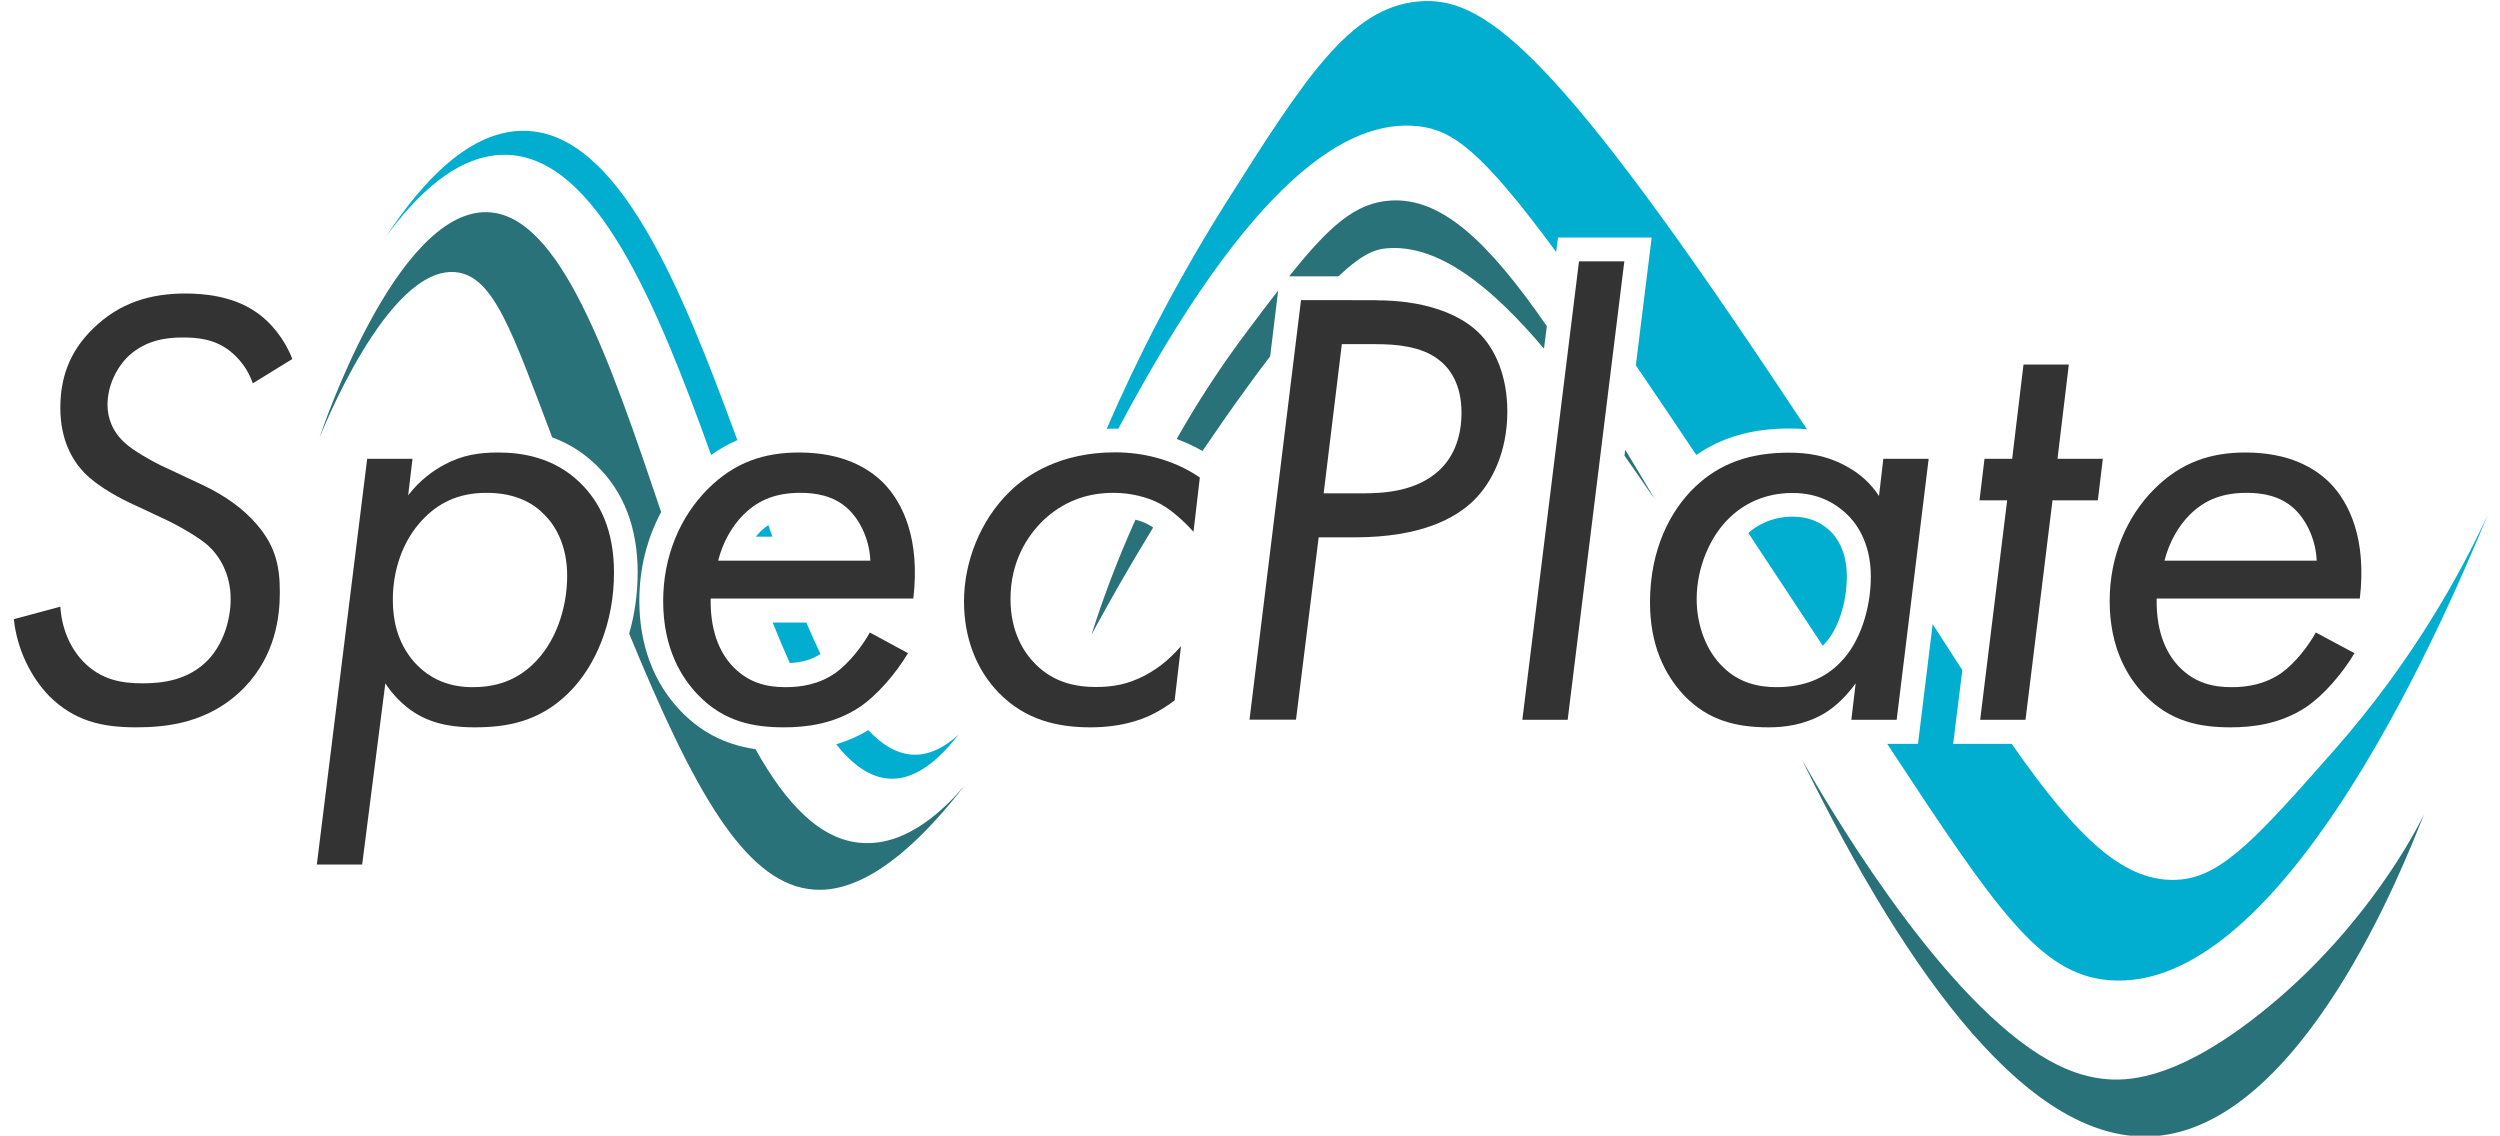 <svg xmlns="http://www.w3.org/2000/svg" xmlns:xlink="http://www.w3.org/1999/xlink" id="Ebene_1" x="0px" y="0px" viewBox="0 0 1500 681.4" style="enable-background:new 0 0 1500 681.4;" xml:space="preserve"><style type="text/css">	.st0{display:none;}	.st1{display:inline;fill:#01AED0;}	.st2{display:inline;fill:#2A7279;}	.st3{display:inline;}	.st4{fill:#01AED0;}	.st5{fill:#2A7279;}	.st6{fill:#333333;}</style><g>	<g>		<g class="st0">			<path class="st1" d="M575.1,440.8c-14.8,19.1-28.5,26.9-41.1,26.4c-83.4-3.5-119.7-372.1-230.3-374.3c-29-0.6-53.8,24.1-72,48.9    c21.7-32.9,50.4-64.1,83.5-63.3C427.7,81.1,466,450.9,548.4,452.8C556.9,453,565.8,449.3,575.1,440.8z"></path>			<path class="st2" d="M578.6,471.5c-45.3,58.4-75.8,64.5-93.6,61.9c-50.8-7.3-86.6-97.3-145.4-249    c-30.3-78.3-41.1-118.5-66.2-120.9c-41.5-4-81.6,99.5-81.7,99.5c-0.1,0,45-136.6,100.4-135.5c91.1,1.8,120,373.6,226,378.6    C545.1,507.3,567.6,484.4,578.6,471.5z"></path>			<g class="st3">				<path class="st4" d="M1492.7,308.8c-31.9,77.3-125.6,287.9-227.4,279.3c-42.5-3.6-68.6-43.8-138.2-149.7     C915.9,117,888.5,79.7,850.7,75.6c-47.7-5.1-115.7,42.3-212,246c19.9-56.4,50.1-126,96.8-199.9c48.3-76.5,74.7-117,115.2-120.9     c38.1-3.7,79.1,25.9,210.2,221.7c138.3,206.6,184.7,311.1,247.6,305.2c25.7-2.4,47.8-27.5,92.1-77.7     C1447.4,396.8,1475.9,345,1492.7,308.8z"></path>			</g>			<path class="st2" d="M993.7,300.9c-1.1-1.6-2.2-3.3-3.4-5C941.7,225.3,885.7,144.2,832,149.1c-10.3,0.9-27.4,5.6-84.9,84.9    c-42.5,58.6-72.6,110.4-92.1,146.8c14.6-46.4,41.9-114.4,95-184.3c37.9-49.9,56.7-74.9,84.9-76.3    C880.6,117.9,921.4,178.7,993.7,300.9z"></path>			<path class="st2" d="M1456.7,483c-1.1-0.7-65.4,191.4-164.1,198.7c-74.1,5.4-147.2-94.8-211.6-226    c13,22.9,78.5,136.7,142.5,177.1c15.1,9.5,27.2,13.1,37.4,14.4c14.6,1.8,42,1.2,89.3-34.5C1424.2,556.6,1457.4,483.5,1456.7,483z    "></path>		</g>		<g>			<path class="st4" d="M1108.1,345.8c0,16.3-5.4,32.3-13.7,40.9l-0.2,0.2c-0.2,0.2-0.3,0.4-0.5,0.6c-16.1-24.4-31-47-44.7-67.7    c5.3-4.7,14-9.8,26.8-9.8c8.8,0,16.1,2.8,22.3,8.6C1101.8,322.2,1108.1,330.4,1108.1,345.8z"></path>		</g>		<path class="st5" d="M691.9,316.5c-15,24.5-27.3,46.3-37,64.3c6.2-19.6,14.7-43.1,26.4-69c3,0.8,5.9,1.9,8.2,3.2   C690.3,315.5,691,315.9,691.9,316.5z"></path>		<path class="st4" d="M463.5,322h-10c0.9-1.1,1.7-2,2.7-3c1.5-1.5,3.1-2.8,4.8-4C461.8,317.4,462.6,319.7,463.5,322z"></path>		<path class="st4" d="M492.3,392.4c-5.1,3.3-11,5.1-18.4,5.4c-3.5-7.7-6.9-15.8-10.3-24.3h20.2   C486.6,380.1,489.4,386.4,492.3,392.4z"></path>		<path class="st4" d="M442.4,264.1c-5.5,2.3-10.7,5.3-15.7,8.9c-32.7-90.6-69-179-123-180.1c-29-0.6-53.8,24.1-72,48.9   c21.7-32.9,50.4-64.1,83.5-63.3C371.1,79.8,408.6,171.7,442.4,264.1z"></path>		<path class="st4" d="M575.1,440.8c-14.8,19.1-28.5,27-41.1,26.4c-11.6-0.5-22.2-8-32.3-20.6c6.9-2.1,13.3-4.9,19.3-8.5   c8.6,9.2,17.7,14.5,27.4,14.7C556.9,453,565.8,449.3,575.1,440.8z"></path>		<path class="st5" d="M578.6,471.5c-45.3,58.4-75.8,64.5-93.6,61.9c-38.9-5.6-69.1-59.8-107.5-153.2c3.3-11.5,5.1-23.9,5.1-36.7   c0-26.8-8.3-48.4-24.7-64.3c-7.7-7.5-16.6-13.1-26.6-16.8c-24.2-63.9-35.2-96.9-57.9-99.1c-41.1-3.9-80.9,97.6-81.7,99.4   c0.6-2.1,45.4-136.5,100.4-135.4c44.2,0.9,73.8,88.9,104.6,179.9c-8.5,15.9-13.1,34-13.1,53.2c0,26.5,8.6,49.3,24.7,66.1   c14.4,15.1,30.5,20.9,45,23c18.4,33,39.4,55.2,64.7,56.3C545.1,507.3,567.6,484.4,578.6,471.5z"></path>		<g>			<path class="st4" d="M1084.2,257.6c-3.4-0.4-7-0.5-10.7-0.5c-22,0-40.4,5.2-55.7,15.9c-13.3-19.9-25.4-37.8-36.3-53.8l9.5-76.7    h-56.2l-1.1,8.7c-45.1-61.3-62.5-73.3-83-75.5c-42.2-4.5-100.3,32.1-179.7,181.5c-0.7,0-1.3,0-2,0c-1.7,0-3.4,0-5,0.1    c18.1-41.8,41.4-87.7,71.5-135.5c48.3-76.5,74.7-117,115.2-120.9c38.1-3.7,79.1,25.9,210.2,221.7    C1068.9,234.5,1076.7,246.3,1084.2,257.6z"></path>		</g>		<g>			<path class="st4" d="M1492.7,308.8c-31.9,77.3-125.6,287.9-227.4,279.3c-41.4-3.5-67.2-41.8-133-141.8h18.5l8.8-71.8    c6.2,9.6,12.1,18.8,17.8,27.6v0l-5.5,44.2h35.1c39.8,57,68.4,84.5,101.5,81.4c25.7-2.4,47.8-27.5,92.1-77.7    C1447.4,396.8,1475.9,345,1492.7,308.8z"></path>		</g>		<path class="st5" d="M766.9,174.3l-4.8,39.5c-4.7,6.1-9.7,12.8-15,20.2c-9.1,12.5-17.6,24.8-25.6,36.6c-5.2-3-10.4-5.3-15.5-7.2   c12.2-21.6,26.8-44.2,44-66.9C756,188.5,761.6,181.1,766.9,174.3z"></path>		<path class="st5" d="M928.1,195.7l-1.7,13.5c-31-36.6-63.1-63-94.5-60.2c-5.7,0.5-13.4,2.2-28.8,16.8h-29.6   c23.5-29.5,39.6-44.4,61.3-45.5C864.6,118.7,892.4,144,928.1,195.7z"></path>		<path class="st5" d="M992.7,299.2C992.7,299.3,992.7,299.3,992.7,299.2c-0.8-1-1.6-2.2-2.4-3.3c-5.1-7.4-10.3-15-15.6-22.5   l0.4-3.6C980.8,279.2,986.7,289,992.7,299.2z"></path>		<path class="st5" d="M1454.4,488.6c-12.5,31.6-73.2,186.6-161.7,193.1c-74.1,5.4-147.2-94.8-211.6-226   c13,22.9,78.5,136.7,142.5,177.1c15.1,9.5,27.2,13.1,37.4,14.4c14.6,1.8,42,1.2,89.2-34.5C1412.2,565.7,1445.6,506.8,1454.4,488.6   z"></path>	</g>	<g>		<g>			<path class="st6" d="M151.7,230c-3-8.7-8.3-15.1-14-19.6c-9.4-7.2-19.6-7.9-28.3-7.9c-9.4,0-21.5,1.5-31.7,10.6    c-7.5,6.8-13.2,18.1-13.2,29.8c0,7.9,3,16.2,10.6,23c4.9,4.5,15.8,10.6,21.1,13.2l22.6,10.6c11.7,5.3,23,12.1,32.1,21.5    c14.3,14.7,17,27.9,17,44.1c0,14.7-2.6,37.7-21.1,57c-21.1,21.9-47.5,24.1-65.3,24.1c-20.4,0-37-3.8-52.1-18.9    c-10.9-11.3-19.2-27.9-21.1-46l27.9-7.5c0.8,12.8,5.7,24.5,13.6,32.8C60.7,408.1,73.2,410,85.6,410c12.1,0,27.5-1.9,39.2-14    c9.4-9.8,13.6-24.5,13.6-36.6c0-15.1-6.8-26-13.6-32.1c-4.9-4.5-16.6-11.3-24.5-15.1l-20-9.4c-6.8-3-21.5-10.6-29.8-19.2    c-6.8-7.2-14.3-19.2-14.3-38.9c0-17.7,5.3-33.6,19.6-47.5c15.8-15.5,34.3-21.1,55.5-21.1c10.9,0,27.9,1.5,41.5,10.6    c9.8,6.4,18.1,17,22.6,28.7L151.7,230z"></path>		</g>		<g>			<path class="st6" d="M217.3,518.7h-27.2l30.2-243.4h27.2l-2.6,21.9c7.2-9.4,15.5-15.1,21.9-18.5c10.6-5.7,20.8-7.2,32.1-7.2    c13.6,0,33.2,2.6,49.1,18.1c12.1,11.7,20.4,28.7,20.4,54c0,29.8-10.9,56.2-27.5,72.4c-17.4,17-36.6,20.4-56.2,20.4    c-10.2,0-23.8-1.1-35.8-8.7c-7.2-4.5-13.6-11.3-17.7-17.7L217.3,518.7z M319.2,399.1c14.3-13.2,21.1-34.3,21.1-53.6    c0-18.9-7.5-30.6-13.6-36.6c-6.8-7.2-17.7-13.2-34.7-13.2s-29.1,6-38.9,16.6c-11.3,12.1-17.4,29.4-17.4,47.5    c0,12.1,2.6,25.7,12.8,37.4c9.8,10.9,21.9,15.1,35.1,15.1C296.6,412.3,308.6,408.9,319.2,399.1z"></path>		</g>		<g>			<path class="st6" d="M544.8,391.9c-7.2,12.1-18.5,25.3-29.1,32.4c-15.5,10.2-32.1,12.1-45.3,12.1c-18.5,0-36.2-3.4-51.7-19.6    c-9.4-9.8-20.8-27.2-20.8-56.2c0-26.8,10.2-50.6,26.8-67.2c16.2-16.2,34-21.9,54.7-21.9c26.4,0,41.9,9.4,50.9,18.5    c11.3,11.7,21.9,33.2,17.7,69.1H426.4c-0.4,22.3,7.2,34.7,14,41.5c9.1,9.1,19.6,11.7,30.9,11.7c9.1,0,20-1.5,30.2-8.7    c7.9-5.7,15.8-15.8,20.4-24.1L544.8,391.9z M522.2,336.4c-0.4-11.3-5.3-23.4-13.2-30.9c-8.7-8.3-20-9.8-28.7-9.8    c-14,0-24.9,3.8-34.3,13.2c-6.8,6.8-12.4,16.6-15.1,27.5H522.2z"></path>		</g>		<g>			<path class="st6" d="M716.1,319.1c-5.3-6-12.8-12.8-19.6-16.6c-7.5-4.2-18.1-6.8-28.3-6.8c-17.4,0-30.9,6-41.9,16.2    c-10.2,9.8-20,25.3-20,47.5c0,19.6,7.9,32.1,15.1,39.2c10.6,10.6,23.4,13.6,36.2,13.6c10.9,0,19.6-1.9,29.1-6.8    c10.2-5.3,17-12.1,21.9-17.7l-3.8,32.5c-7.5,5.7-15.1,9.8-22.6,12.1c-9.1,3-18.9,4.1-27.9,4.1c-19.2,0-38.9-4.1-55.1-20.8    c-13.6-14-20.8-33.2-20.8-54.7c0-23.8,9.8-48.7,27.2-65.7c10.2-10.2,30.6-23.8,63.4-23.8c15.8,0,34.3,3.8,50.9,15.1L716.1,319.1z    "></path>		</g>		<g>			<path class="st6" d="M826.3,180.2c25.7,0,47.9,6.8,60.7,19.2c10.2,9.8,17.4,26.4,17.4,47.5c0,24.5-9.4,43-20.4,53.6    c-10.6,10.2-30.9,21.9-71.3,21.9h-21.5l-13.6,109.4h-27.9l30.9-251.7H826.3z M794.2,296H818c13.6,0,32.1-1.5,45.3-13.6    c7.5-6.8,13.6-18.1,13.6-34.7c0-17-6.8-26.8-14-32.1c-10.2-7.9-25.7-9.1-37-9.1h-20.8L794.2,296z"></path>		</g>		<g>			<path class="st6" d="M974.6,156.8l-34,275.1h-27.2l34-275.1H974.6z"></path>		</g>		<g>			<path class="st6" d="M1130,275.3h27.2L1138,431.9h-27.2l2.6-21.9c-4.9,6.8-11.7,14-19.6,18.5c-11.3,6.4-23,7.9-32.5,7.9    c-18.9,0-36.2-3.8-50.9-19.2c-11.7-12.5-20.4-30.2-20.4-55.8c0-32.1,12.5-55.5,27.2-69.4c14.7-14,32.8-20.4,56.2-20.4    c10.6,0,21.9,1.5,33.2,7.5c9.4,4.9,15.8,10.9,20.8,18.5L1130,275.3z M1038,310.4c-11.7,10.9-20,29.8-20,49.1    c0,15.5,5.7,31.3,16.2,41.1c9.4,9.1,20.8,11.7,31.7,11.7c17,0,29.8-5.7,38.9-15.5c11.3-11.7,17.7-31.7,17.7-50.9    c0-21.1-9.4-32.8-14.7-37.7c-6.4-6-16.6-12.4-32.1-12.4C1058.4,295.7,1045.9,302.8,1038,310.4z"></path>		</g>		<g>			<path class="st6" d="M1231.5,300.2l-16.2,131.7h-27.2l16.2-131.7h-16.6l3-24.9h16.6l6.8-56.6h27.2l-6.8,56.6h27.2l-3,24.9H1231.5    z"></path>		</g>		<path class="st6" d="M1412.7,391.9c-7.2,12.1-18.5,25.3-29.1,32.4c-15.5,10.2-32.1,12.1-45.3,12.1c-18.5,0-36.2-3.4-51.7-19.6   c-9.4-9.8-20.8-27.2-20.8-56.2c0-26.8,10.2-50.6,26.8-67.2c16.2-16.2,34-21.9,54.7-21.9c26.4,0,41.9,9.4,50.9,18.5   c11.3,11.7,21.9,33.2,17.7,69.1h-121.9c-0.4,22.3,7.2,34.7,14,41.5c9.1,9.1,19.6,11.7,30.9,11.7c9.1,0,20-1.5,30.2-8.7   c7.9-5.7,15.8-15.8,20.4-24.1L1412.7,391.9z M1390,336.4c-0.4-11.3-5.3-23.4-13.2-30.9c-8.7-8.3-20-9.8-28.7-9.8   c-14,0-24.9,3.8-34.3,13.2c-6.8,6.8-12.4,16.6-15.1,27.5H1390z"></path>	</g></g></svg>